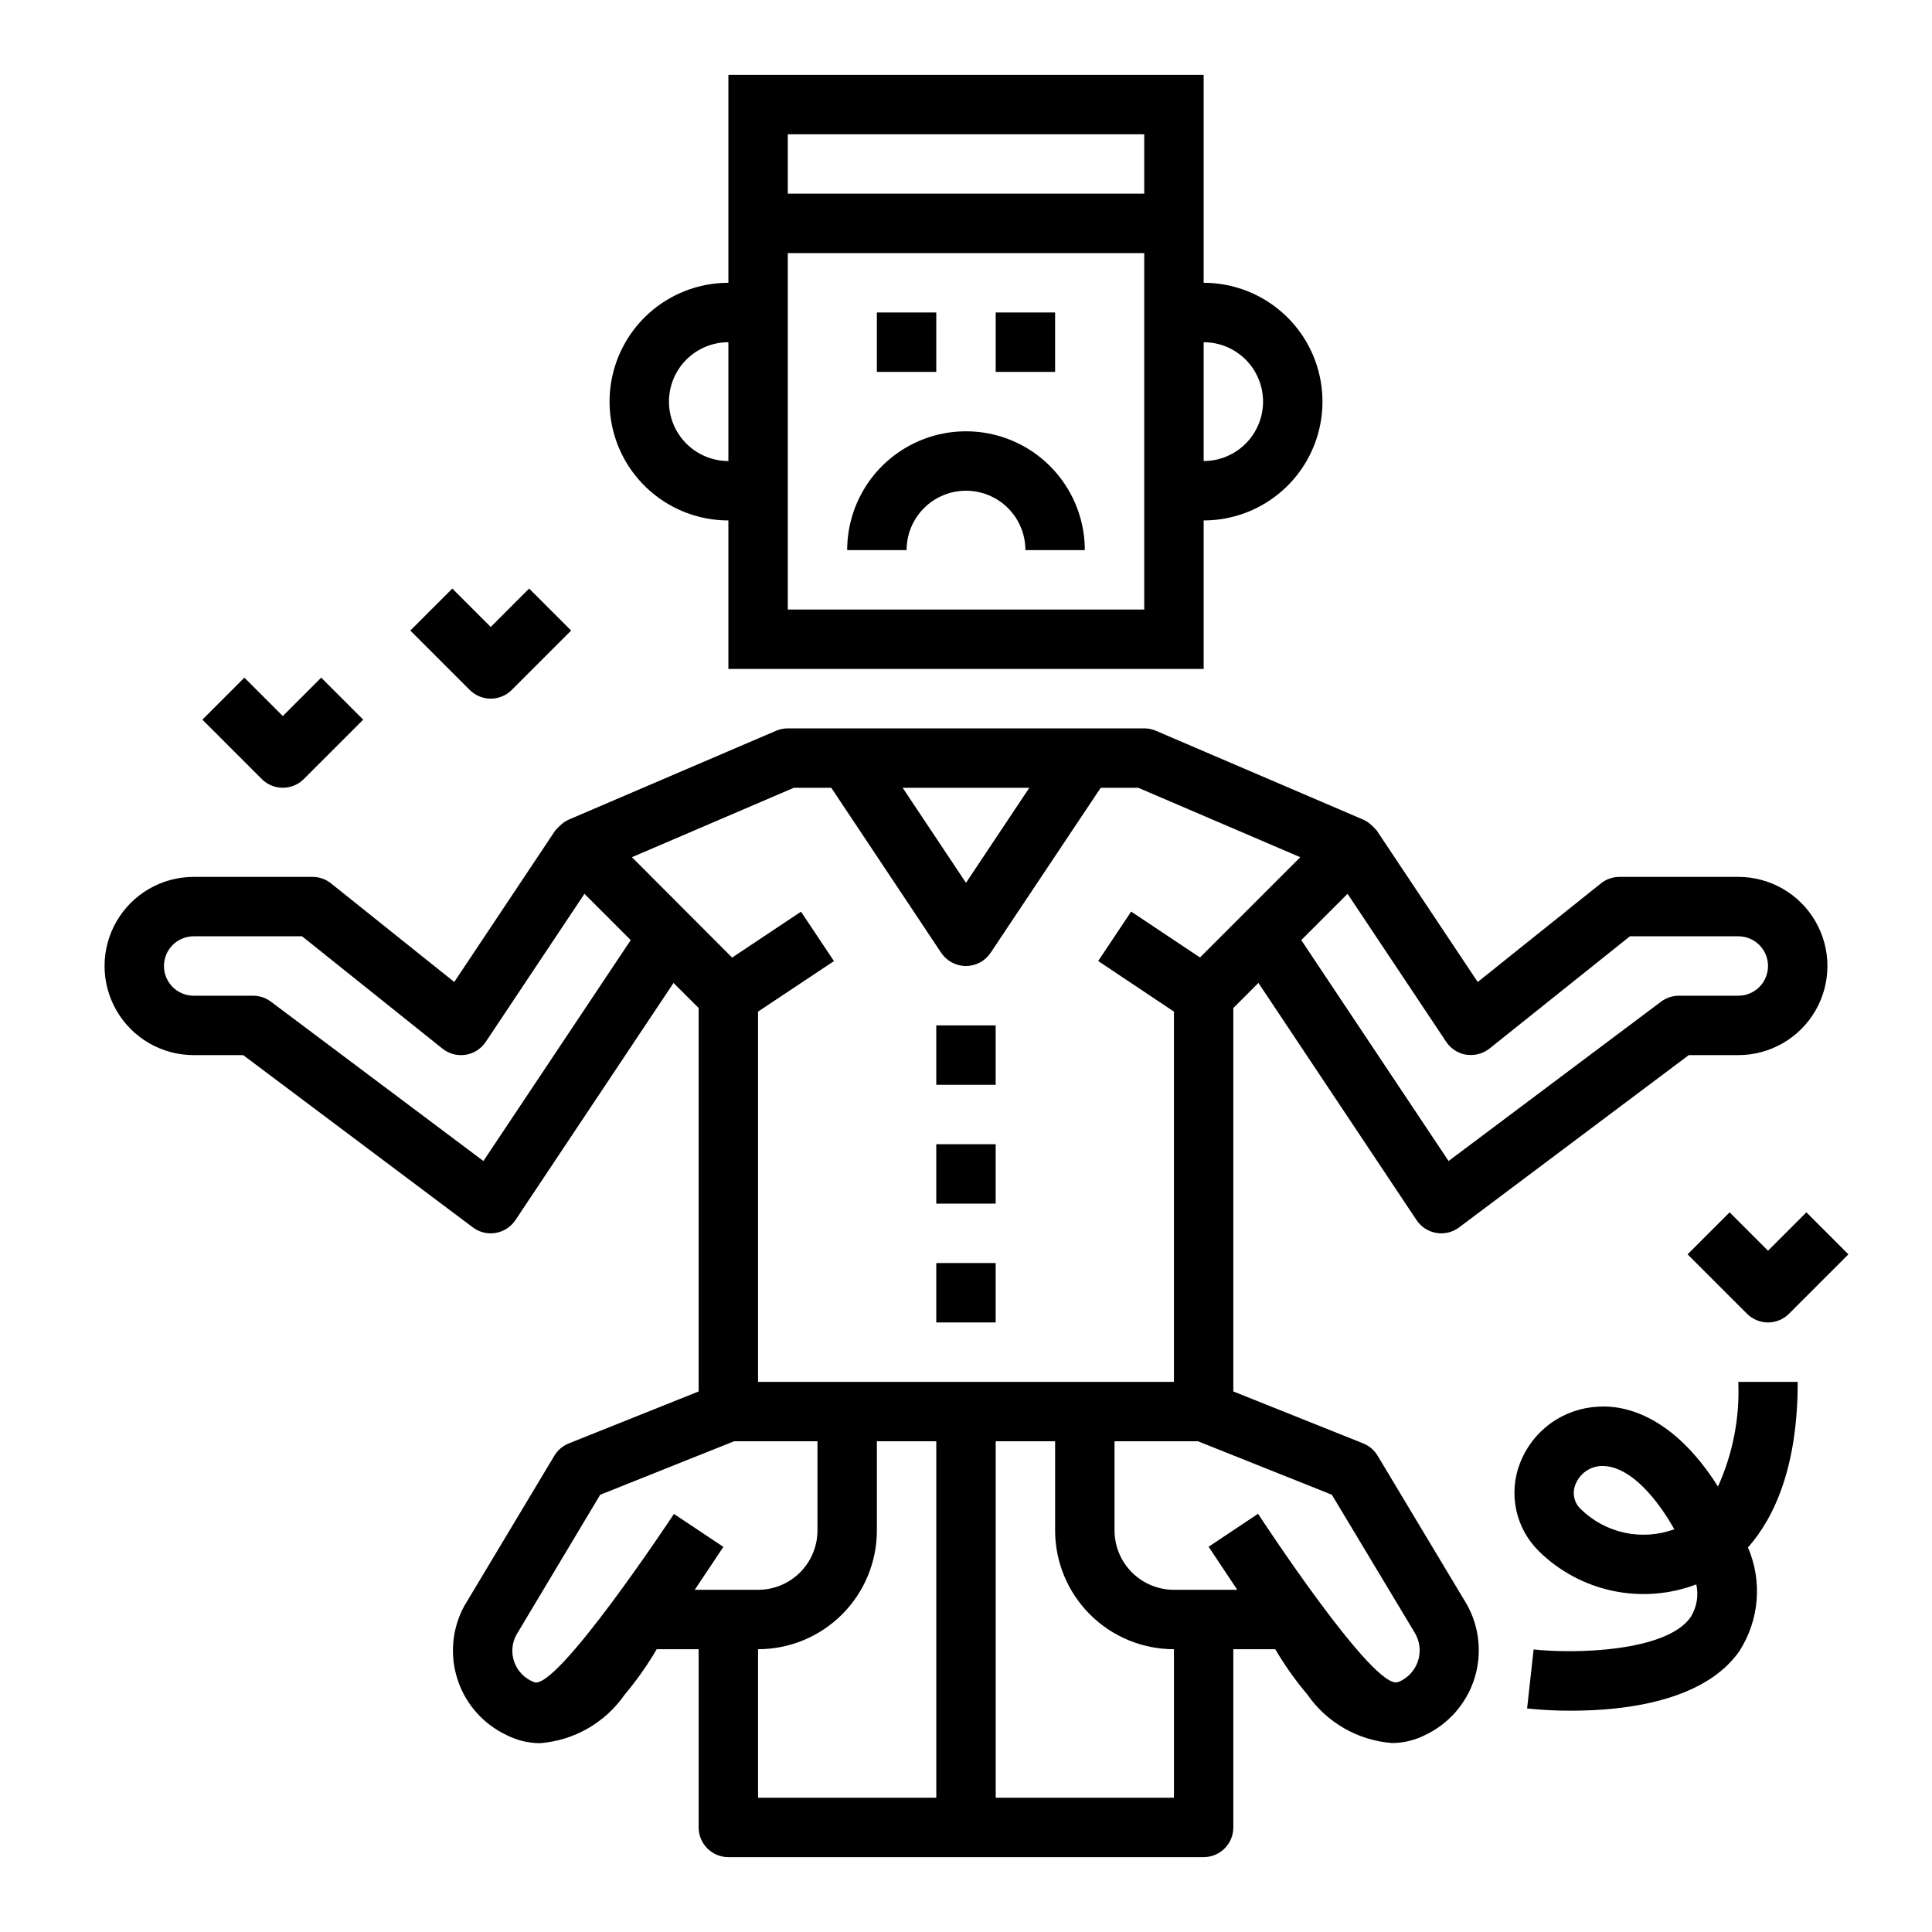 <?xml version="1.0" encoding="UTF-8"?>
<!-- Uploaded to: ICON Repo, www.svgrepo.com, Generator: ICON Repo Mixer Tools -->
<svg fill="#000000" width="800px" height="800px" version="1.1" viewBox="144 144 512 512" xmlns="http://www.w3.org/2000/svg">
 <g>
  <path d="m376.38 226.81h15.742v15.742h-15.742z"/>
  <path d="m407.87 226.81h15.742v15.742h-15.742z"/>
  <path d="m400 274.05c4.176 0 8.18 1.656 11.133 4.609 2.949 2.953 4.609 6.957 4.609 11.133h15.746c0-11.25-6.004-21.645-15.746-27.27-9.742-5.625-21.746-5.625-31.488 0-9.742 5.625-15.742 16.02-15.742 27.27h15.742c0-4.176 1.66-8.18 4.613-11.133 2.953-2.953 6.957-4.609 11.133-4.609z"/>
  <path d="m462.98 163.84h-125.95v55.105c-11.25 0-21.645 6.004-27.27 15.746s-5.625 21.746 0 31.488c5.625 9.742 16.02 15.742 27.27 15.742v39.359h125.95v-39.359c11.246 0 21.645-6 27.27-15.742 5.621-9.742 5.621-21.746 0-31.488-5.625-9.742-16.023-15.746-27.27-15.746zm-110.21 15.746h94.465v15.742h-94.465zm-31.488 70.848c0-4.176 1.66-8.18 4.613-11.133s6.957-4.609 11.133-4.609v31.488c-4.176 0-8.18-1.66-11.133-4.613s-4.613-6.957-4.613-11.133zm157.44 0c0 4.176-1.66 8.18-4.609 11.133-2.953 2.953-6.961 4.613-11.133 4.613v-31.488c4.172 0 8.18 1.656 11.133 4.609 2.949 2.953 4.609 6.957 4.609 11.133zm-31.488 55.105h-94.465v-94.465h94.465z"/>
  <path d="m509.08 529.77c-0.887-1.477-2.231-2.621-3.828-3.258l-34.406-13.762v-101.62l6.652-6.644 41.902 62.859c1.199 1.797 3.086 3.019 5.219 3.387 0.438 0.078 0.883 0.117 1.328 0.117 1.703 0 3.363-0.555 4.727-1.574l60.871-45.66h13.125c8.438 0 16.234-4.5 20.453-11.809 4.219-7.305 4.219-16.309 0-23.613-4.219-7.309-12.016-11.809-20.453-11.809h-31.488c-1.789 0-3.523 0.605-4.922 1.723l-32.652 26.129-26.727-40.094c-0.691-0.809-1.465-1.543-2.305-2.195-0.156-0.102-0.906-0.566-1.141-0.668l-55.105-23.617c-0.98-0.422-2.035-0.641-3.102-0.637h-94.465c-1.066-0.004-2.121 0.215-3.102 0.637l-55.105 23.617c-0.234 0.102-0.984 0.566-1.141 0.668-0.84 0.652-1.613 1.387-2.305 2.195l-26.727 40.094-32.652-26.129c-1.398-1.117-3.133-1.723-4.922-1.723h-31.488c-8.434 0-16.23 4.5-20.449 11.809-4.219 7.305-4.219 16.309 0 23.613 4.219 7.309 12.016 11.809 20.449 11.809h13.125l60.875 45.66c1.359 1.02 3.019 1.574 4.723 1.574 0.445 0 0.891-0.039 1.328-0.117 2.133-0.367 4.019-1.59 5.219-3.387l41.902-62.859 6.652 6.644v101.62l-34.41 13.762h0.004c-1.598 0.637-2.941 1.781-3.828 3.258l-23.914 39.895c-3.242 6.012-3.856 13.094-1.695 19.574 2.156 6.481 6.894 11.777 13.094 14.645 2.707 1.359 5.695 2.07 8.723 2.078 9.023-0.707 17.254-5.426 22.422-12.863 3.168-3.766 6.008-7.793 8.492-12.043h11.113v47.234c0 2.086 0.832 4.09 2.309 5.566 1.477 1.473 3.477 2.305 5.566 2.305h125.95c2.086 0 4.09-0.832 5.566-2.305 1.473-1.477 2.305-3.481 2.305-5.566v-47.234h11.117-0.004c2.484 4.234 5.328 8.254 8.496 12.004 5.164 7.438 13.395 12.156 22.418 12.863 3.031-0.008 6.016-0.719 8.723-2.078 6.262-2.938 11.012-8.352 13.121-14.938 2.106-6.586 1.371-13.754-2.023-19.777zm23.539-106.27h-0.004c2.18 0.332 4.398-0.258 6.125-1.629l37.203-29.742h28.727c4.348 0 7.871 3.527 7.871 7.875s-3.523 7.871-7.871 7.871h-15.746c-1.703 0-3.359 0.551-4.723 1.574l-56.316 42.234-39.039-58.551 12.266-12.266 26.16 39.25c1.227 1.832 3.164 3.07 5.344 3.406zm-115.84-70.73-16.781 25.191-16.785-25.191zm-144.67 98.914-56.316-42.234c-1.363-1.023-3.019-1.574-4.723-1.574h-15.746c-4.348 0-7.871-3.523-7.871-7.871s3.523-7.875 7.871-7.875h28.727l37.203 29.766c1.723 1.379 3.945 1.973 6.125 1.633 2.184-0.336 4.121-1.574 5.344-3.41l26.16-39.25 12.266 12.266zm39.359-80.516 42.91-18.398h9.918l29.125 43.73h0.004c1.461 2.188 3.918 3.504 6.551 3.504 2.629 0 5.086-1.316 6.547-3.504l29.176-43.73h9.957l42.926 18.398-26.566 26.574-18.246-12.164-8.738 13.098 20.07 13.41v98.125h-110.21v-98.125l20.113-13.383-8.738-13.098-18.246 12.164zm-25.977 218.59c-2.391-0.906-4.273-2.805-5.164-5.203-0.891-2.398-0.703-5.066 0.52-7.312l22.207-37.117 35.48-14.172h22.102v23.617c0 4.176-1.656 8.18-4.609 11.133s-6.957 4.613-11.133 4.613h-16.785l7.59-11.375-13.098-8.738s-31.324 47.477-37.164 44.555zm59.402-8.699c8.352 0 16.359-3.316 22.266-9.223s9.223-13.914 9.223-22.266v-23.617h15.742v94.465h-47.23zm110.21 39.359h-47.23v-94.465h15.742v23.617c0 8.352 3.32 16.359 9.223 22.266 5.906 5.906 13.914 9.223 22.266 9.223zm59.457-30.699c-6.141 3-37.164-44.555-37.164-44.555l-13.098 8.738 7.59 11.414h-16.785c-4.176 0-8.18-1.66-11.133-4.613s-4.609-6.957-4.609-11.133v-23.617h22.105l35.488 14.168 21.953 36.551v0.004c1.383 2.266 1.699 5.027 0.859 7.547-0.836 2.523-2.742 4.547-5.207 5.535z"/>
  <path d="m612.54 475.46-10.18-10.18-11.133 11.133 15.742 15.742h0.004c3.074 3.074 8.059 3.074 11.133 0l15.742-15.742-11.133-11.133z"/>
  <path d="m274.05 329.15c2.086 0 4.09-0.828 5.566-2.305l15.742-15.742-11.133-11.133-10.176 10.18-10.18-10.18-11.133 11.133 15.742 15.742h0.004c1.477 1.477 3.477 2.305 5.566 2.305z"/>
  <path d="m224.51 350.46 15.742-15.742-11.133-11.133-10.176 10.176-10.18-10.176-11.129 11.129 15.742 15.742v0.004c3.074 3.07 8.059 3.07 11.133 0z"/>
  <path d="m604.67 510.21c0.391 9.539-1.453 19.035-5.387 27.734-11.98-18.949-24.867-21.633-31.73-21.16-4.527 0.211-8.895 1.734-12.57 4.379-3.68 2.648-6.508 6.305-8.148 10.531-1.559 3.969-1.91 8.309-1.012 12.48 0.895 4.168 3 7.981 6.051 10.961 5.383 5.285 12.168 8.914 19.555 10.465 7.383 1.551 15.055 0.953 22.109-1.719 0.656 2.969 0.121 6.078-1.488 8.66-6.406 9.227-30.812 9.77-41.629 8.582l-1.723 15.648c3.894 0.398 7.809 0.594 11.723 0.582 13.641 0 35.141-2.312 44.539-15.801 5.273-8.207 6.125-18.496 2.269-27.457 7.043-7.992 13.184-21.414 13.184-43.887zm-41.668 33.793c-1.855-1.664-2.449-4.328-1.48-6.625 1.102-2.82 3.758-4.731 6.777-4.875h0.418c6.039 0 12.957 6.148 18.996 16.758v0.004c-4.195 1.543-8.742 1.867-13.113 0.934-4.375-0.93-8.395-3.078-11.598-6.195z"/>
  <path d="m392.12 415.74h15.742v15.742h-15.742z"/>
  <path d="m392.12 447.23h15.742v15.742h-15.742z"/>
  <path d="m392.12 478.72h15.742v15.742h-15.742z"/>
 </g>
</svg>